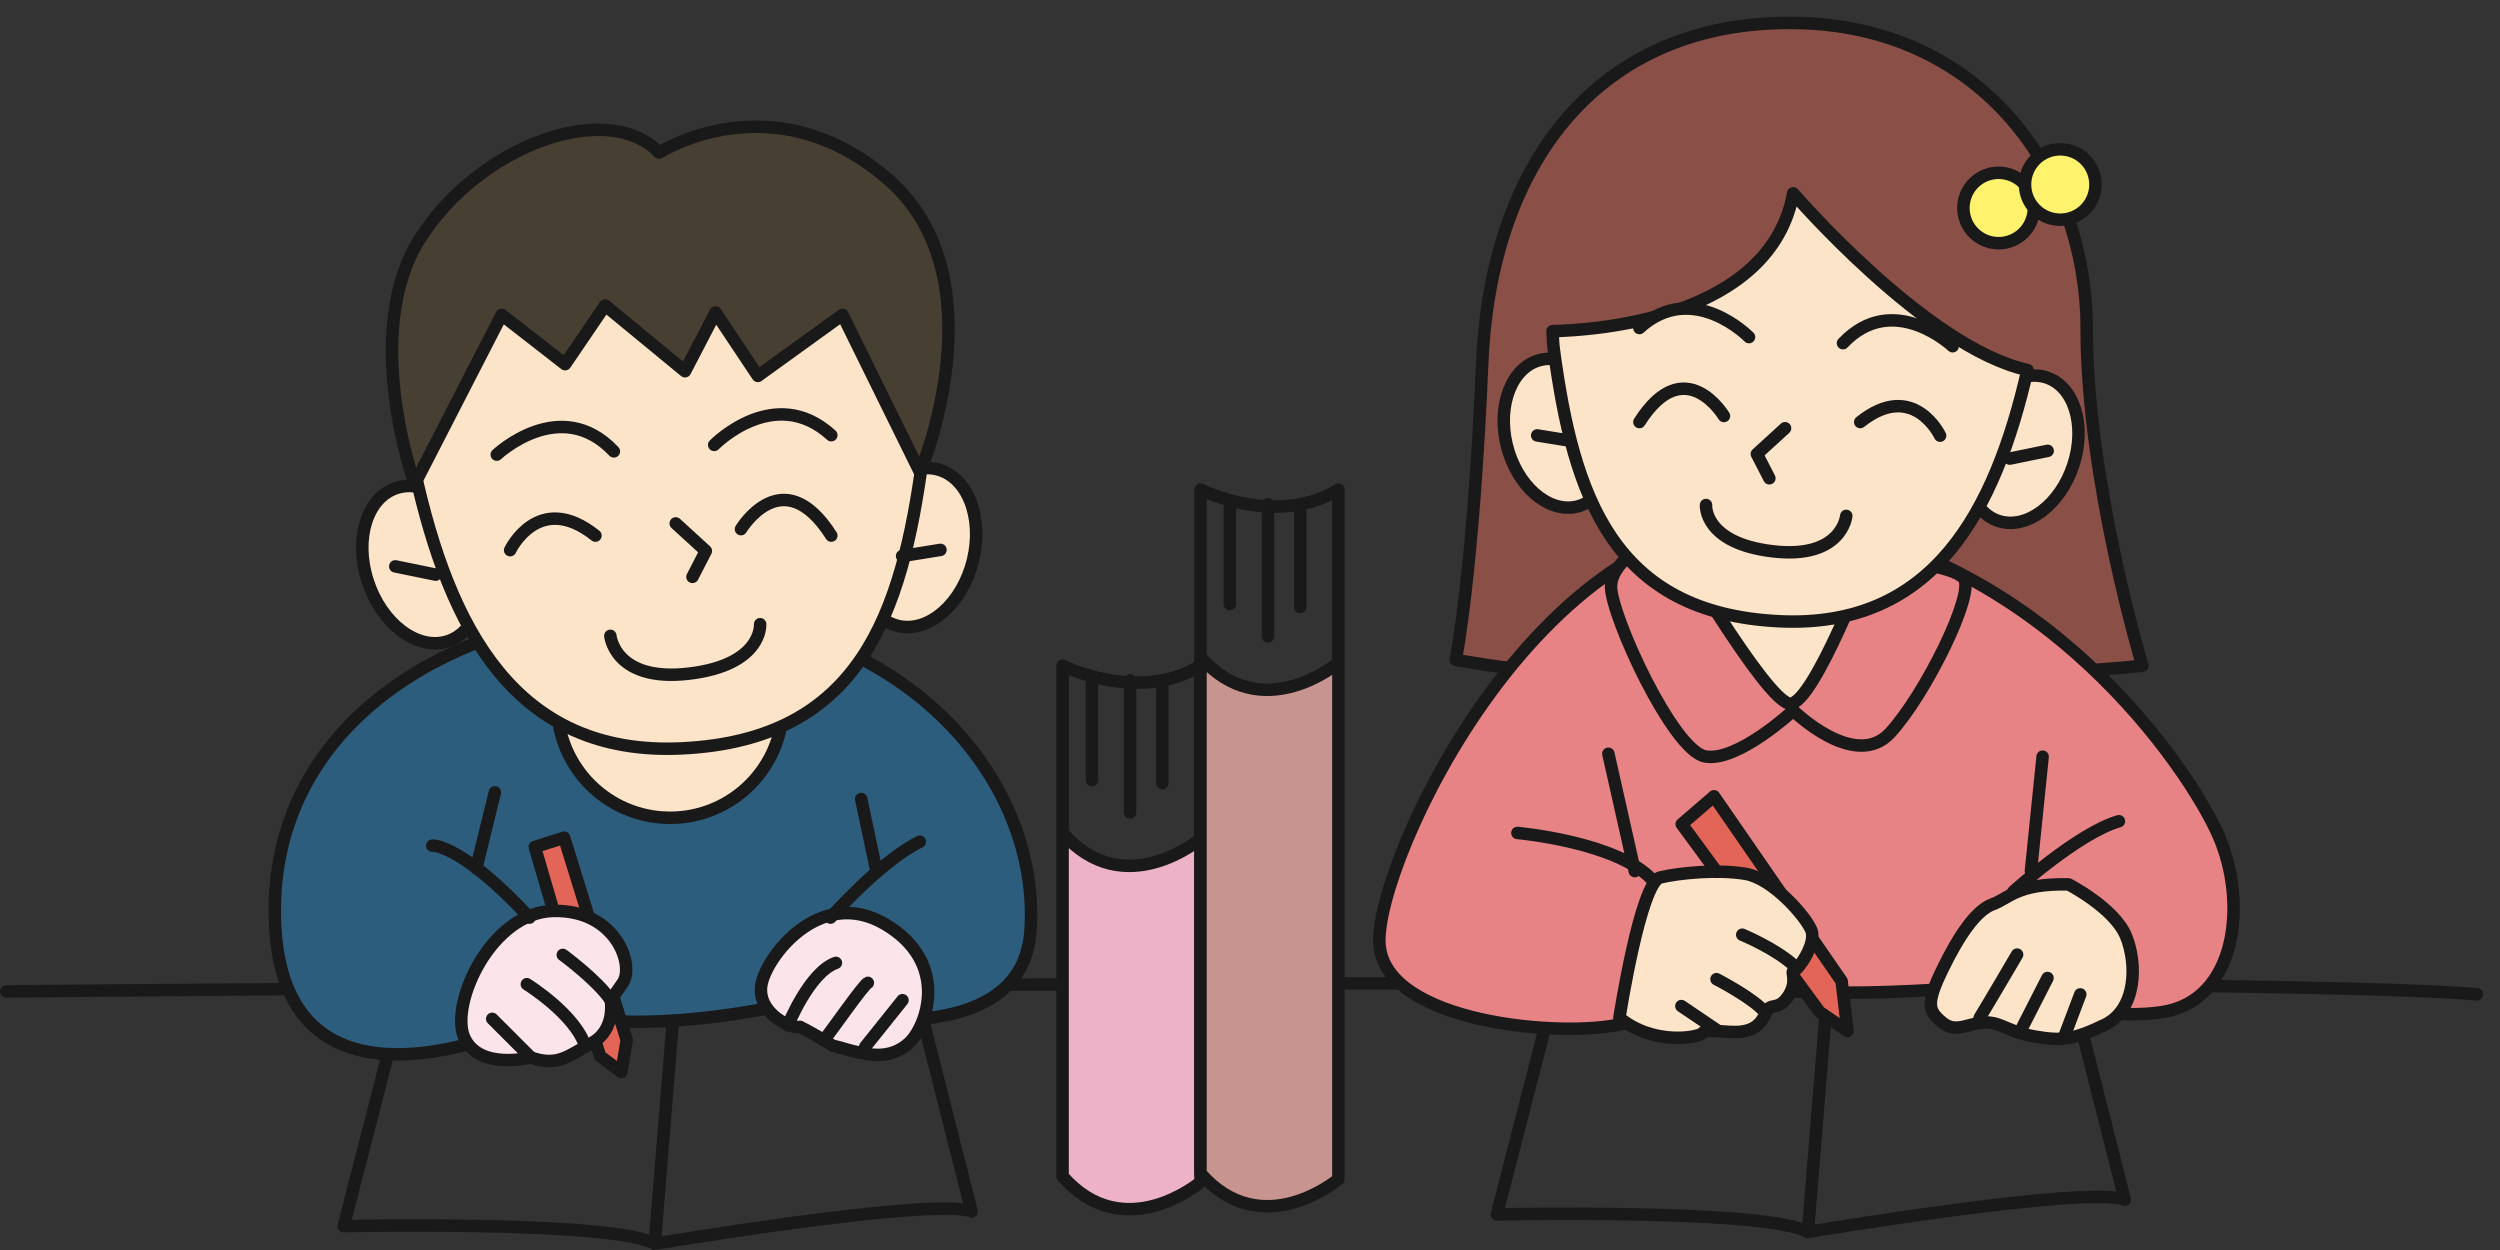 <?xml version="1.0" encoding="UTF-8"?>
<!DOCTYPE svg PUBLIC "-//W3C//DTD SVG 1.1//EN" "http://www.w3.org/Graphics/SVG/1.1/DTD/svg11.dtd">
<svg version="1.1" xmlns="http://www.w3.org/2000/svg" xmlns:xlink="http://www.w3.org/1999/xlink" x="0" y="0" width="1420" height="710" viewBox="0, 0, 1420, 710">
  <rect x="0" y="0" width="1420" height="710" fill="#333333" stroke="none"/>
  <g id="Layer_1">
    <g>
      <path d="M223.54,586.46 L195.21,696.45 C195.21,696.45 348.54,693.13 371.88,706.46 C371.88,706.46 530.21,679.79 551.88,688.12 L520.21,563.13 C520.21,563.13 260.21,558.13 223.54,586.46 z M371.88,706.46 L383.54,563.13 M878.55,579.79 L850.22,689.79 C850.22,689.79 1003.55,686.47 1026.88,699.79 C1026.88,699.79 1185.22,673.12 1206.88,681.45 L1175.22,556.46 C1175.22,556.46 915.22,551.46 878.55,579.79 z M1026.88,699.79 L1038.55,556.46 M3.54,563.13 C3.54,563.13 1258.55,551.45 1406.88,564.79" fill-opacity="0" stroke="#1A1919" stroke-width="7.09" stroke-linecap="round" stroke-linejoin="round"/>
      <path d="M1023.55,13.14 C911.95,9.54 846.89,88.14 841.89,206.47 C836.89,324.8 826.89,374.81 826.89,374.81 C826.89,374.81 923.55,393.12 1048.55,388.12 C1173.55,383.12 1216.89,378.14 1216.89,378.14 C1216.89,378.14 1185.22,273.13 1185.22,186.47 C1185.22,99.81 1126.88,16.47 1023.55,13.14" fill="#8A4F47"/>
      <path d="M1023.55,13.14 C911.95,9.54 846.89,88.14 841.89,206.47 C836.89,324.8 826.89,374.81 826.89,374.81 C826.89,374.81 923.55,393.12 1048.55,388.12 C1173.55,383.12 1216.89,378.14 1216.89,378.14 C1216.89,378.14 1185.22,273.13 1185.22,186.47 C1185.22,99.81 1126.88,16.47 1023.55,13.14 z" fill-opacity="0" stroke="#1A1919" stroke-width="7.09" stroke-linecap="round" stroke-linejoin="round"/>
    </g>
    <path d="M960.21,551.46 C960.21,551.46 955.21,573.13 921.88,581.46 C888.55,589.79 786.89,581.46 783.55,536.46 C780.21,491.46 876.89,279.8 1018.55,296.47 C1160.21,313.14 1243.54,436.46 1260.21,474.79 C1276.88,513.13 1270.22,568.12 1228.55,574.79 C1186.88,581.46 1130.21,559.79 1130.21,559.79 C1130.21,559.79 998.54,573.13 960.21,551.46" fill="#E88385"/>
    <path d="M960.21,551.46 C960.21,551.46 955.21,573.13 921.88,581.46 C888.55,589.79 786.89,581.46 783.55,536.46 C780.21,491.46 876.89,279.8 1018.55,296.47 C1160.21,313.14 1243.54,436.46 1260.21,474.79 C1276.88,513.13 1270.22,568.12 1228.55,574.79 C1186.88,581.46 1130.21,559.79 1130.21,559.79 C1130.21,559.79 998.54,573.13 960.21,551.46 z" fill-opacity="0" stroke="#1A1919" stroke-width="7.09" stroke-linecap="round" stroke-linejoin="round"/>
    <path d="M314.77,574.87 C314.77,574.87 163.47,653.19 156.35,526.81 C149.22,400.43 280.95,334.56 403.77,348.8 C526.59,363.05 590.67,450.26 585.33,528.58 C580,606.9 442.93,571.3 442.93,571.3 C442.93,571.3 364.6,589.11 314.77,574.87" fill="#2C5D7C"/>
    <path d="M314.77,574.87 C314.77,574.87 163.47,653.19 156.35,526.81 C149.22,400.43 280.95,334.56 403.77,348.8 C526.59,363.05 590.67,450.26 585.33,528.58 C580,606.9 442.93,571.3 442.93,571.3 C442.93,571.3 364.6,589.11 314.77,574.87 z" fill-opacity="0" stroke="#1A1919" stroke-width="7.09" stroke-linecap="round" stroke-linejoin="round"/>
    <path d="M314.38,517.41 L303.78,481.09 L320.43,475.8 L355.99,590.8 L352.96,608.97 L340.85,599.88 L314.38,517.41" fill="#E26557"/>
    <path d="M314.38,517.41 L303.78,481.09 L320.43,475.8 L355.99,590.8 L352.96,608.97 L340.85,599.88 L314.38,517.41 z" fill-opacity="0" stroke="#1A1919" stroke-width="7.09" stroke-linecap="round" stroke-linejoin="round"/>
    <path d="M444.71,400.43 C444.71,435.81 416.02,464.5 380.63,464.5 C345.24,464.5 316.55,435.81 316.55,400.43 C316.55,365.04 345.24,336.35 380.63,336.35 C416.02,336.35 444.71,365.04 444.71,400.43" fill="#FCE4C9"/>
    <path d="M444.71,400.43 C444.71,435.81 416.02,464.5 380.63,464.5 C345.24,464.5 316.55,435.81 316.55,400.43 C316.55,365.04 345.24,336.35 380.63,336.35 C416.02,336.35 444.71,365.04 444.71,400.43 z" fill-opacity="0" stroke="#1A1919" stroke-width="7.09" stroke-linecap="round" stroke-linejoin="round"/>
    <path d="M489.6,303.83 C483.61,328.44 492.87,351.59 510.27,355.58 C527.69,359.5 546.65,342.8 552.65,318.22 C558.63,293.58 549.35,270.45 531.97,266.47 C514.55,262.49 495.6,279.22 489.6,303.83" fill="#FCE4C9"/>
    <path d="M489.6,303.83 C483.61,328.44 492.87,351.59 510.27,355.58 C527.69,359.5 546.65,342.8 552.65,318.22 C558.63,293.58 549.35,270.45 531.97,266.47 C514.55,262.49 495.6,279.22 489.6,303.83 z" fill-opacity="0" stroke="#1A1919" stroke-width="7.09" stroke-linecap="round" stroke-linejoin="round"/>
    <path d="M270.65,311.32 C278.49,335.43 270.98,359.18 253.93,364.36 C236.87,369.55 216.66,354.21 208.88,330.09 C201.06,305.96 208.55,282.24 225.62,277.05 C242.71,271.84 262.85,287.21 270.65,311.32" fill="#FCE4C9"/>
    <path d="M270.65,311.32 C278.49,335.43 270.98,359.18 253.93,364.36 C236.87,369.55 216.66,354.21 208.88,330.09 C201.06,305.96 208.55,282.24 225.62,277.05 C242.71,271.84 262.85,287.21 270.65,311.32 z" fill-opacity="0" stroke="#1A1919" stroke-width="7.09" stroke-linecap="round" stroke-linejoin="round"/>
    <path d="M235.86,268.84 C255.25,355.97 292.22,429.74 387.46,425.07 C488.56,420.15 512.2,348.58 524.04,260.66 C536.23,170.15 452.03,102.15 372.47,104.39 C292.89,106.67 216.25,180.59 235.86,268.84" fill="#FCE4C9"/>
    <path d="M235.86,268.84 C255.25,355.97 292.22,429.74 387.46,425.07 C488.56,420.15 512.2,348.58 524.04,260.66 C536.23,170.15 452.03,102.15 372.47,104.39 C292.89,106.67 216.25,180.59 235.86,268.84 z" fill-opacity="0" stroke="#1A1919" stroke-width="7.09" stroke-linecap="round" stroke-linejoin="round"/>
    <path d="M289.76,312.49 C289.76,312.49 305.9,278.46 338.22,304.22" fill="#FCE4C9"/>
    <path d="M289.76,312.49 C289.76,312.49 305.9,278.46 338.22,304.22" fill-opacity="0" stroke="#1A1919" stroke-width="7.09" stroke-linecap="round" stroke-linejoin="round"/>
    <path d="M420.88,300.55 C420.88,300.55 444.63,260.97 472.18,304.22" fill="#FCE4C9"/>
    <path d="M420.88,300.55 C420.88,300.55 444.63,260.97 472.18,304.22" fill-opacity="0" stroke="#1A1919" stroke-width="7.09" stroke-linecap="round" stroke-linejoin="round"/>
    <path d="M282.16,258.23 C282.16,258.23 318.26,224.19 348.67,256.38" fill="#FCE4C9"/>
    <path d="M282.16,258.23 C282.16,258.23 318.26,224.19 348.67,256.38" fill-opacity="0" stroke="#1A1919" stroke-width="7.09" stroke-linecap="round" stroke-linejoin="round"/>
    <path d="M405.67,252.7 C405.67,252.7 439.88,217.74 472.18,247.18" fill="#FCE4C9"/>
    <path d="M405.67,252.7 C405.67,252.7 439.88,217.74 472.18,247.18" fill-opacity="0" stroke="#1A1919" stroke-width="7.09" stroke-linecap="round" stroke-linejoin="round"/>
    <path d="M383.82,297.3 L400.91,312.93 L393.33,327.66" fill="#FCE4C9"/>
    <path d="M383.82,297.3 L400.91,312.93 L393.33,327.66" fill-opacity="0" stroke="#1A1919" stroke-width="7.09" stroke-linecap="round" stroke-linejoin="round"/>
    <path d="M224.52,321.7 L247.5,326.4" fill="#FCE4C9"/>
    <path d="M224.52,321.7 L247.5,326.4" fill-opacity="0" stroke="#1A1919" stroke-width="7.09" stroke-linecap="round" stroke-linejoin="round"/>
    <path d="M512.4,315.85 L534.17,312.33" fill="#FCE4C9"/>
    <path d="M512.4,315.85 L534.17,312.33 M346.68,361.16 C346.68,361.16 349.16,387.59 391.28,382.64 C433.41,377.68 431.76,354.55 431.76,354.55" fill-opacity="0" stroke="#1A1919" stroke-width="7.09" stroke-linecap="round" stroke-linejoin="round"/>
    <path d="M235.56,274.93 C235.56,274.93 204.85,189.49 238.23,136.09 C271.61,82.7 345.02,56 374.4,86.7 C374.4,86.7 438.48,45.31 503.89,101.39 C569.31,157.45 522.58,268.26 522.58,268.26 L478.53,178.82 L430.47,213.53 L406.44,177.48 L389.09,210.85 L343.7,173.48 L321,206.85 L284.96,178.82 L235.56,274.93" fill="#473F32"/>
    <path d="M235.56,274.93 C235.56,274.93 204.85,189.49 238.23,136.09 C271.61,82.7 345.02,56 374.4,86.7 C374.4,86.7 438.48,45.31 503.89,101.39 C569.31,157.45 522.58,268.26 522.58,268.26 L478.53,178.82 L430.47,213.53 L406.44,177.48 L389.09,210.85 L343.7,173.48 L321,206.85 L284.96,178.82 L235.56,274.93 z" fill-opacity="0" stroke="#1A1919" stroke-width="7.09" stroke-linecap="round" stroke-linejoin="round"/>
    <path d="M301.52,600.65 C301.52,600.65 272.01,608.2 263.69,589.29 C255.36,570.37 278.81,518.17 314.38,517.41 C349.94,516.65 360.53,548.42 353.73,558.26 C346.91,568.11 346.91,568.11 346.91,568.11 C346.91,568.11 349.94,584.76 336.32,592.31 C322.7,599.88 316.65,605.94 301.52,600.65" fill="#FBE5EA"/>
    <path d="M301.52,600.65 C301.52,600.65 272.01,608.2 263.69,589.29 C255.36,570.37 278.81,518.17 314.38,517.41 C349.94,516.65 360.53,548.42 353.73,558.26 C346.91,568.11 346.91,568.11 346.91,568.11 C346.91,568.11 349.94,584.76 336.32,592.31 C322.7,599.88 316.65,605.94 301.52,600.65 z" fill-opacity="0" stroke="#1A1919" stroke-width="7.09" stroke-linecap="round" stroke-linejoin="round"/>
    <path d="M279.58,578.7 L301.52,600.65" fill="#FBE5EA"/>
    <path d="M279.58,578.7 L301.52,600.65" fill-opacity="0" stroke="#1A1919" stroke-width="7.09" stroke-linecap="round" stroke-linejoin="round"/>
    <path d="M299.24,559.02 C299.24,559.02 327.23,576.44 332.53,594.58" fill="#FBE5EA"/>
    <path d="M299.24,559.02 C299.24,559.02 327.23,576.44 332.53,594.58" fill-opacity="0" stroke="#1A1919" stroke-width="7.09" stroke-linecap="round" stroke-linejoin="round"/>
    <path d="M319.67,542.38 C319.67,542.38 339.34,556.76 346.91,568.11" fill="#FBE5EA"/>
    <path d="M319.67,542.38 C319.67,542.38 339.34,556.76 346.91,568.11" fill-opacity="0" stroke="#1A1919" stroke-width="7.09" stroke-linecap="round" stroke-linejoin="round"/>
    <path d="M454.35,583.23 C449.81,584.76 430.13,575.67 432.41,559.79 C434.68,543.9 465.71,503.03 502.78,524.97 C539.85,546.91 526.23,583.23 516.39,592.31 C506.56,601.41 495.21,599.13 490.67,598.37 C486.14,597.61 480.83,596.1 475.53,594.58 C470.24,593.08 475.54,595.33 467.97,590.8 C460.41,586.26 454.35,583.23 454.35,583.23" fill="#FBE5EA"/>
    <path d="M454.35,583.23 C449.81,584.76 430.13,575.67 432.41,559.79 C434.68,543.9 465.71,503.03 502.78,524.97 C539.85,546.91 526.23,583.23 516.39,592.31 C506.56,601.41 495.21,599.13 490.67,598.37 C486.14,597.61 480.83,596.1 475.53,594.58 C470.24,593.08 475.54,595.33 467.97,590.8 C460.41,586.26 454.35,583.23 454.35,583.23 z" fill-opacity="0" stroke="#1A1919" stroke-width="7.09" stroke-linecap="round" stroke-linejoin="round"/>
    <path d="M447.54,582.48 C447.54,582.48 459.64,552.22 474.78,546.91" fill="#FBE5EA"/>
    <path d="M447.54,582.48 C447.54,582.48 459.64,552.22 474.78,546.91" fill-opacity="0" stroke="#1A1919" stroke-width="7.09" stroke-linecap="round" stroke-linejoin="round"/>
    <path d="M467.97,590.8 C471.75,586.26 490.68,559.01 492.94,558.26" fill="#FBE5EA"/>
    <path d="M467.97,590.8 C471.75,586.26 490.68,559.01 492.94,558.26" fill-opacity="0" stroke="#1A1919" stroke-width="7.09" stroke-linecap="round" stroke-linejoin="round"/>
    <path d="M491.43,594.58 L512.61,568.11" fill="#FBE5EA"/>
    <path d="M491.43,594.58 L512.61,568.11 M281.08,450.07 L270.49,493.2 M245.52,480.33 C245.52,480.33 261.41,478.82 300.76,521.2 M471.75,521.2 C471.75,521.2 499.75,489.41 522.45,478.07 M489.16,453.85 L497.49,493.2" fill-opacity="0" stroke="#1A1919" stroke-width="7.09" stroke-linecap="round" stroke-linejoin="round"/>
    <path d="M963.55,326.91 C963.55,326.91 963.79,327.87 964.26,329.58 C968.04,343.53 990.16,394.68 1016.88,400.62 C1046.88,407.29 1068.55,316.91 1068.55,316.91" fill="#FCE4C9"/>
    <path d="M963.55,326.91 C963.55,326.91 963.79,327.87 964.26,329.58 C968.04,343.53 990.16,394.68 1016.88,400.62 C1046.88,407.29 1068.55,316.91 1068.55,316.91" fill-opacity="0" stroke="#1A1919" stroke-width="7.09" stroke-linecap="round" stroke-linejoin="round"/>
    <path d="M1033.55,574.79 L955.21,468.12 L973.55,452.29 L1046.05,557.29 L1049.38,585.63 L1033.55,574.79" fill="#E26557"/>
    <path d="M1033.55,574.79 L955.21,468.12 L973.55,452.29 L1046.05,557.29 L1049.38,585.63 L1033.55,574.79 z" fill-opacity="0" stroke="#1A1919" stroke-width="7.09" stroke-linecap="round" stroke-linejoin="round"/>
    <path d="M946.72,301.41 C946.72,301.41 915.05,316.42 915.05,333.08 C915.05,349.75 950.22,426.32 968.55,429.66 C986.88,432.99 1018.57,403.63 1018.57,403.63 C1018.57,403.63 1053.55,437.99 1073.55,416.32 C1093.55,394.66 1122.07,336.84 1115.4,328.51 C1108.73,320.17 1061.88,316.34 1061.88,316.34 C1061.88,316.34 1030.21,399.67 1016.88,399.67 C1003.55,399.67 946.72,301.41 946.72,301.41" fill="#E88385"/>
    <path d="M946.72,301.41 C946.72,301.41 915.05,316.42 915.05,333.08 C915.05,349.75 950.22,426.32 968.55,429.66 C986.88,432.99 1018.57,403.63 1018.57,403.63 C1018.57,403.63 1053.55,437.99 1073.55,416.32 C1093.55,394.66 1122.07,336.84 1115.4,328.51 C1108.73,320.17 1061.88,316.34 1061.88,316.34 C1061.88,316.34 1030.21,399.67 1016.88,399.67 C1003.55,399.67 946.72,301.41 946.72,301.41 z M913.55,428.12 L928.55,494.79 M861.88,473.12 C861.88,473.12 918.55,478.12 938.55,499.79 M1143.55,506.46 C1143.55,506.46 1180.22,473.13 1203.55,466.46 M1160.21,429.79 L1153.55,494.79" fill-opacity="0" stroke="#1A1919" stroke-width="7.09" stroke-linecap="round" stroke-linejoin="round"/>
    <path d="M919.83,578.09 C919.83,578.09 931.79,501.02 943.08,498.37 C954.37,495.71 976.29,493.72 991.58,496.37 C1006.86,499.03 1025.46,520.29 1028.78,528.26 C1032.1,536.23 1020.81,551.51 1018.81,551.51 C1016.82,551.51 1021.47,557.5 1015.49,566.13 C1009.52,574.77 1005.53,568.79 1002.88,575.43 C1000.22,582.07 995.56,585.4 988.26,586.07 C980.95,586.73 968.99,584.07 967,586.73 C965.01,589.39 939.1,594.04 919.83,578.09" fill="#FCE4C9"/>
    <path d="M919.83,578.09 C919.83,578.09 931.79,501.02 943.08,498.37 C954.37,495.71 976.29,493.72 991.58,496.37 C1006.86,499.03 1025.46,520.29 1028.78,528.26 C1032.1,536.23 1020.81,551.51 1018.81,551.51 C1016.82,551.51 1021.47,557.5 1015.49,566.13 C1009.52,574.77 1005.53,568.79 1002.88,575.43 C1000.22,582.07 995.56,585.4 988.26,586.07 C980.95,586.73 968.99,584.07 967,586.73 C965.01,589.39 939.1,594.04 919.83,578.09 z" fill-opacity="0" stroke="#1A1919" stroke-width="7.09" stroke-linecap="round" stroke-linejoin="round"/>
    <path d="M974.97,556.17 C974.97,556.17 996.9,567.46 1002.88,575.43" fill="#FCE4C9"/>
    <path d="M974.97,556.17 C974.97,556.17 996.9,567.46 1002.88,575.43" fill-opacity="0" stroke="#1A1919" stroke-width="7.09" stroke-linecap="round" stroke-linejoin="round"/>
    <path d="M989.59,530.92 C989.59,530.92 1008.84,538.89 1019.48,548.86" fill="#FCE4C9"/>
    <path d="M989.59,530.92 C989.59,530.92 1008.84,538.89 1019.48,548.86" fill-opacity="0" stroke="#1A1919" stroke-width="7.09" stroke-linecap="round" stroke-linejoin="round"/>
    <path d="M1174.95,502.34 C1174.95,502.34 1200.86,515.63 1207.5,531.58 C1214.15,547.53 1213.48,573.44 1195.54,582.07 C1177.6,590.71 1170.96,591.38 1155.68,588.72 C1140.4,586.07 1137.08,580.74 1127.78,580.74 C1118.47,580.74 1111.18,587.39 1103.2,580.74 C1095.22,574.1 1093.9,570.12 1103.2,550.85 C1112.5,531.58 1122.47,516.97 1131.76,513.65 C1141.06,510.32 1145.72,501.68 1174.95,502.34" fill="#FCE4C9"/>
    <path d="M1174.95,502.34 C1174.95,502.34 1200.86,515.63 1207.5,531.58 C1214.15,547.53 1213.48,573.44 1195.54,582.07 C1177.6,590.71 1170.96,591.38 1155.68,588.72 C1140.4,586.07 1137.08,580.74 1127.78,580.74 C1118.47,580.74 1111.18,587.39 1103.2,580.74 C1095.22,574.1 1093.9,570.12 1103.2,550.85 C1112.5,531.58 1122.47,516.97 1131.76,513.65 C1141.06,510.32 1145.72,501.68 1174.95,502.34 z" fill-opacity="0" stroke="#1A1919" stroke-width="7.09" stroke-linecap="round" stroke-linejoin="round"/>
    <path d="M1145.72,542.21 C1145.72,542.21 1127.79,572.77 1124.46,578.09" fill="#FCE4C9"/>
    <path d="M1145.72,542.21 C1145.72,542.21 1127.79,572.77 1124.46,578.09" fill-opacity="0" stroke="#1A1919" stroke-width="7.09" stroke-linecap="round" stroke-linejoin="round"/>
    <path d="M1162.98,555.51 L1147.05,586.73" fill="#FCE4C9"/>
    <path d="M1162.98,555.51 L1147.05,586.73" fill-opacity="0" stroke="#1A1919" stroke-width="7.09" stroke-linecap="round" stroke-linejoin="round"/>
    <path d="M1181.59,564.81 L1172.29,589.39" fill="#FCE4C9"/>
    <path d="M1181.59,564.81 L1172.29,589.39" fill-opacity="0" stroke="#1A1919" stroke-width="7.09" stroke-linecap="round" stroke-linejoin="round"/>
    <path d="M955.03,571.45 L975.63,585.4" fill="#FCE4C9"/>
    <path d="M955.03,571.45 L975.63,585.4" fill-opacity="0" stroke="#1A1919" stroke-width="7.09" stroke-linecap="round" stroke-linejoin="round"/>
    <path d="M914.87,239.36 C920.47,262.39 911.8,284.07 895.51,287.8 C879.2,291.49 861.45,275.85 855.82,252.83 C850.24,229.77 858.91,208.1 875.2,204.38 C891.51,200.65 909.24,216.31 914.87,239.36" fill="#FCE4C9"/>
    <path d="M914.87,239.36 C920.47,262.39 911.8,284.07 895.51,287.8 C879.2,291.49 861.45,275.85 855.82,252.83 C850.24,229.77 858.91,208.1 875.2,204.38 C891.51,200.65 909.24,216.31 914.87,239.36 z" fill-opacity="0" stroke="#1A1919" stroke-width="7.09" stroke-linecap="round" stroke-linejoin="round"/>
    <path d="M1119.87,246.37 C1112.52,268.95 1119.56,291.18 1135.53,296.03 C1151.51,300.89 1170.42,286.52 1177.7,263.95 C1185.02,241.35 1178.01,219.14 1162.04,214.28 C1146.04,209.4 1127.17,223.79 1119.87,246.37" fill="#FCE4C9"/>
    <path d="M1119.87,246.37 C1112.52,268.95 1119.56,291.18 1135.53,296.03 C1151.51,300.89 1170.42,286.52 1177.7,263.95 C1185.02,241.35 1178.01,219.14 1162.04,214.28 C1146.04,209.4 1127.17,223.79 1119.87,246.37 z" fill-opacity="0" stroke="#1A1919" stroke-width="7.09" stroke-linecap="round" stroke-linejoin="round"/>
    <path d="M1163.07,256.08 L1141.55,260.49" fill="#FCE4C9"/>
    <path d="M1163.07,256.08 L1141.55,260.49" fill-opacity="0" stroke="#1A1919" stroke-width="7.09" stroke-linecap="round" stroke-linejoin="round"/>
    <path d="M893.52,250.61 L873.13,247.32" fill="#FCE4C9"/>
    <path d="M893.52,250.61 L873.13,247.32" fill-opacity="0" stroke="#1A1919" stroke-width="7.09" stroke-linecap="round" stroke-linejoin="round"/>
    <path d="M1018.55,109.8 C1005.6,180.31 908.24,187.46 881.86,188.09 C882.02,191.68 882.12,195.25 882.62,198.93 C893.7,281.26 915.85,348.26 1010.51,352.87 C1098.35,357.18 1133.23,290.17 1151.6,210.17 C1094,197.49 1018.55,109.8 1018.55,109.8" fill="#FCE4C9"/>
    <path d="M1018.55,109.8 C1005.6,180.31 908.24,187.46 881.86,188.09 C882.02,191.68 882.12,195.25 882.62,198.93 C893.7,281.26 915.85,348.26 1010.51,352.87 C1098.35,357.18 1133.23,290.17 1151.6,210.17 C1094,197.49 1018.55,109.8 1018.55,109.8 z" fill-opacity="0" stroke="#1A1919" stroke-width="7.09" stroke-linecap="round" stroke-linejoin="round"/>
    <path d="M1101.98,247.46 C1101.98,247.46 1086.86,215.6 1056.61,239.72" fill="#FCE4C9"/>
    <path d="M1101.98,247.46 C1101.98,247.46 1086.86,215.6 1056.61,239.72" fill-opacity="0" stroke="#1A1919" stroke-width="7.09" stroke-linecap="round" stroke-linejoin="round"/>
    <path d="M979.2,236.28 C979.2,236.28 956.96,199.22 931.18,239.72" fill="#FCE4C9"/>
    <path d="M979.2,236.28 C979.2,236.28 956.96,199.22 931.18,239.72" fill-opacity="0" stroke="#1A1919" stroke-width="7.09" stroke-linecap="round" stroke-linejoin="round"/>
    <path d="M1109.09,196.66 C1109.09,196.66 1075.3,164.79 1046.82,194.92" fill="#FCE4C9"/>
    <path d="M1109.09,196.66 C1109.09,196.66 1075.3,164.79 1046.82,194.92" fill-opacity="0" stroke="#1A1919" stroke-width="7.09" stroke-linecap="round" stroke-linejoin="round"/>
    <path d="M993.44,191.47 C993.44,191.47 961.41,158.75 931.18,186.31" fill="#FCE4C9"/>
    <path d="M993.44,191.47 C993.44,191.47 961.41,158.75 931.18,186.31" fill-opacity="0" stroke="#1A1919" stroke-width="7.09" stroke-linecap="round" stroke-linejoin="round"/>
    <path d="M1013.91,243.24 L997.9,257.87 L1005,271.66" fill="#FCE4C9"/>
    <path d="M1013.91,243.24 L997.9,257.87 L1005,271.66 M1048.68,293.03 C1048.68,293.03 1046.37,317.78 1006.92,313.14 C967.47,308.5 969.02,286.85 969.02,286.85" fill-opacity="0" stroke="#1A1919" stroke-width="7.09" stroke-linecap="round" stroke-linejoin="round"/>
    <path d="M1155.22,118.14 C1155.22,129.18 1146.26,138.14 1135.22,138.14 C1124.17,138.14 1115.22,129.18 1115.22,118.14 C1115.22,107.1 1124.17,98.14 1135.22,98.14 C1146.26,98.14 1155.22,107.1 1155.22,118.14" fill="#FFF36D"/>
    <path d="M1155.22,118.14 C1155.22,129.18 1146.26,138.14 1135.22,138.14 C1124.17,138.14 1115.22,129.18 1115.22,118.14 C1115.22,107.1 1124.17,98.14 1135.22,98.14 C1146.26,98.14 1155.22,107.1 1155.22,118.14 z" fill-opacity="0" stroke="#1A1919" stroke-width="7.09" stroke-linecap="round" stroke-linejoin="round"/>
    <path d="M1190.22,104.8 C1190.22,115.85 1181.26,124.8 1170.22,124.8 C1159.17,124.8 1150.22,115.85 1150.22,104.8 C1150.22,93.76 1159.17,84.8 1170.22,84.8 C1181.26,84.8 1190.22,93.76 1190.22,104.8" fill="#FFF36D"/>
    <path d="M1190.22,104.8 C1190.22,115.85 1181.26,124.8 1170.22,124.8 C1159.17,124.8 1150.22,115.85 1150.22,104.8 C1150.22,93.76 1159.17,84.8 1170.22,84.8 C1181.26,84.8 1190.22,93.76 1190.22,104.8 z" fill-opacity="0" stroke="#1A1919" stroke-width="7.09" stroke-linecap="round" stroke-linejoin="round"/>
    <path d="M603.54,473.12 L603.54,668.12 C638.54,708.13 681.88,671.45 681.88,671.45 L681.88,476.45 C681.88,476.45 638.54,513.13 603.54,473.12" fill="#EEB2C8"/>
    <g>
      <path d="M603.54,473.12 L603.54,668.12 C638.54,708.13 681.88,671.45 681.88,671.45 L681.88,476.45 C681.88,476.45 638.54,513.13 603.54,473.12 z M603.54,378.12 L603.54,473.12 C638.54,513.13 681.88,476.45 681.88,476.45 L681.88,378.12 C646.88,399.79 603.54,378.12 603.54,378.12 z M620.21,388.12 L620.21,443.12 M641.88,386.45 L641.88,461.45 M660.21,388.12 L660.21,444.79" fill-opacity="0" stroke="#1A1919" stroke-width="7.09" stroke-linecap="round" stroke-linejoin="round"/>
      <path d="M681.87,373.12 L681.87,666.45 C716.88,706.46 760.21,669.79 760.21,669.79 L760.21,376.45 C760.21,376.45 716.88,413.12 681.87,373.12" fill="#C8948F"/>
      <path d="M681.87,373.12 L681.87,666.45 C716.88,706.46 760.21,669.79 760.21,669.79 L760.21,376.45 C760.21,376.45 716.88,413.12 681.87,373.12 z M681.87,278.12 L681.87,373.12 C716.88,413.12 760.21,376.45 760.21,376.45 L760.21,278.12 C725.21,299.79 681.87,278.12 681.87,278.12 z M698.54,288.12 L698.54,343.12 M720.21,286.45 L720.21,361.45 M738.54,288.12 L738.54,344.79" fill-opacity="0" stroke="#1A1919" stroke-width="7.09" stroke-linecap="round" stroke-linejoin="round"/>
    </g>
  </g>
</svg>
